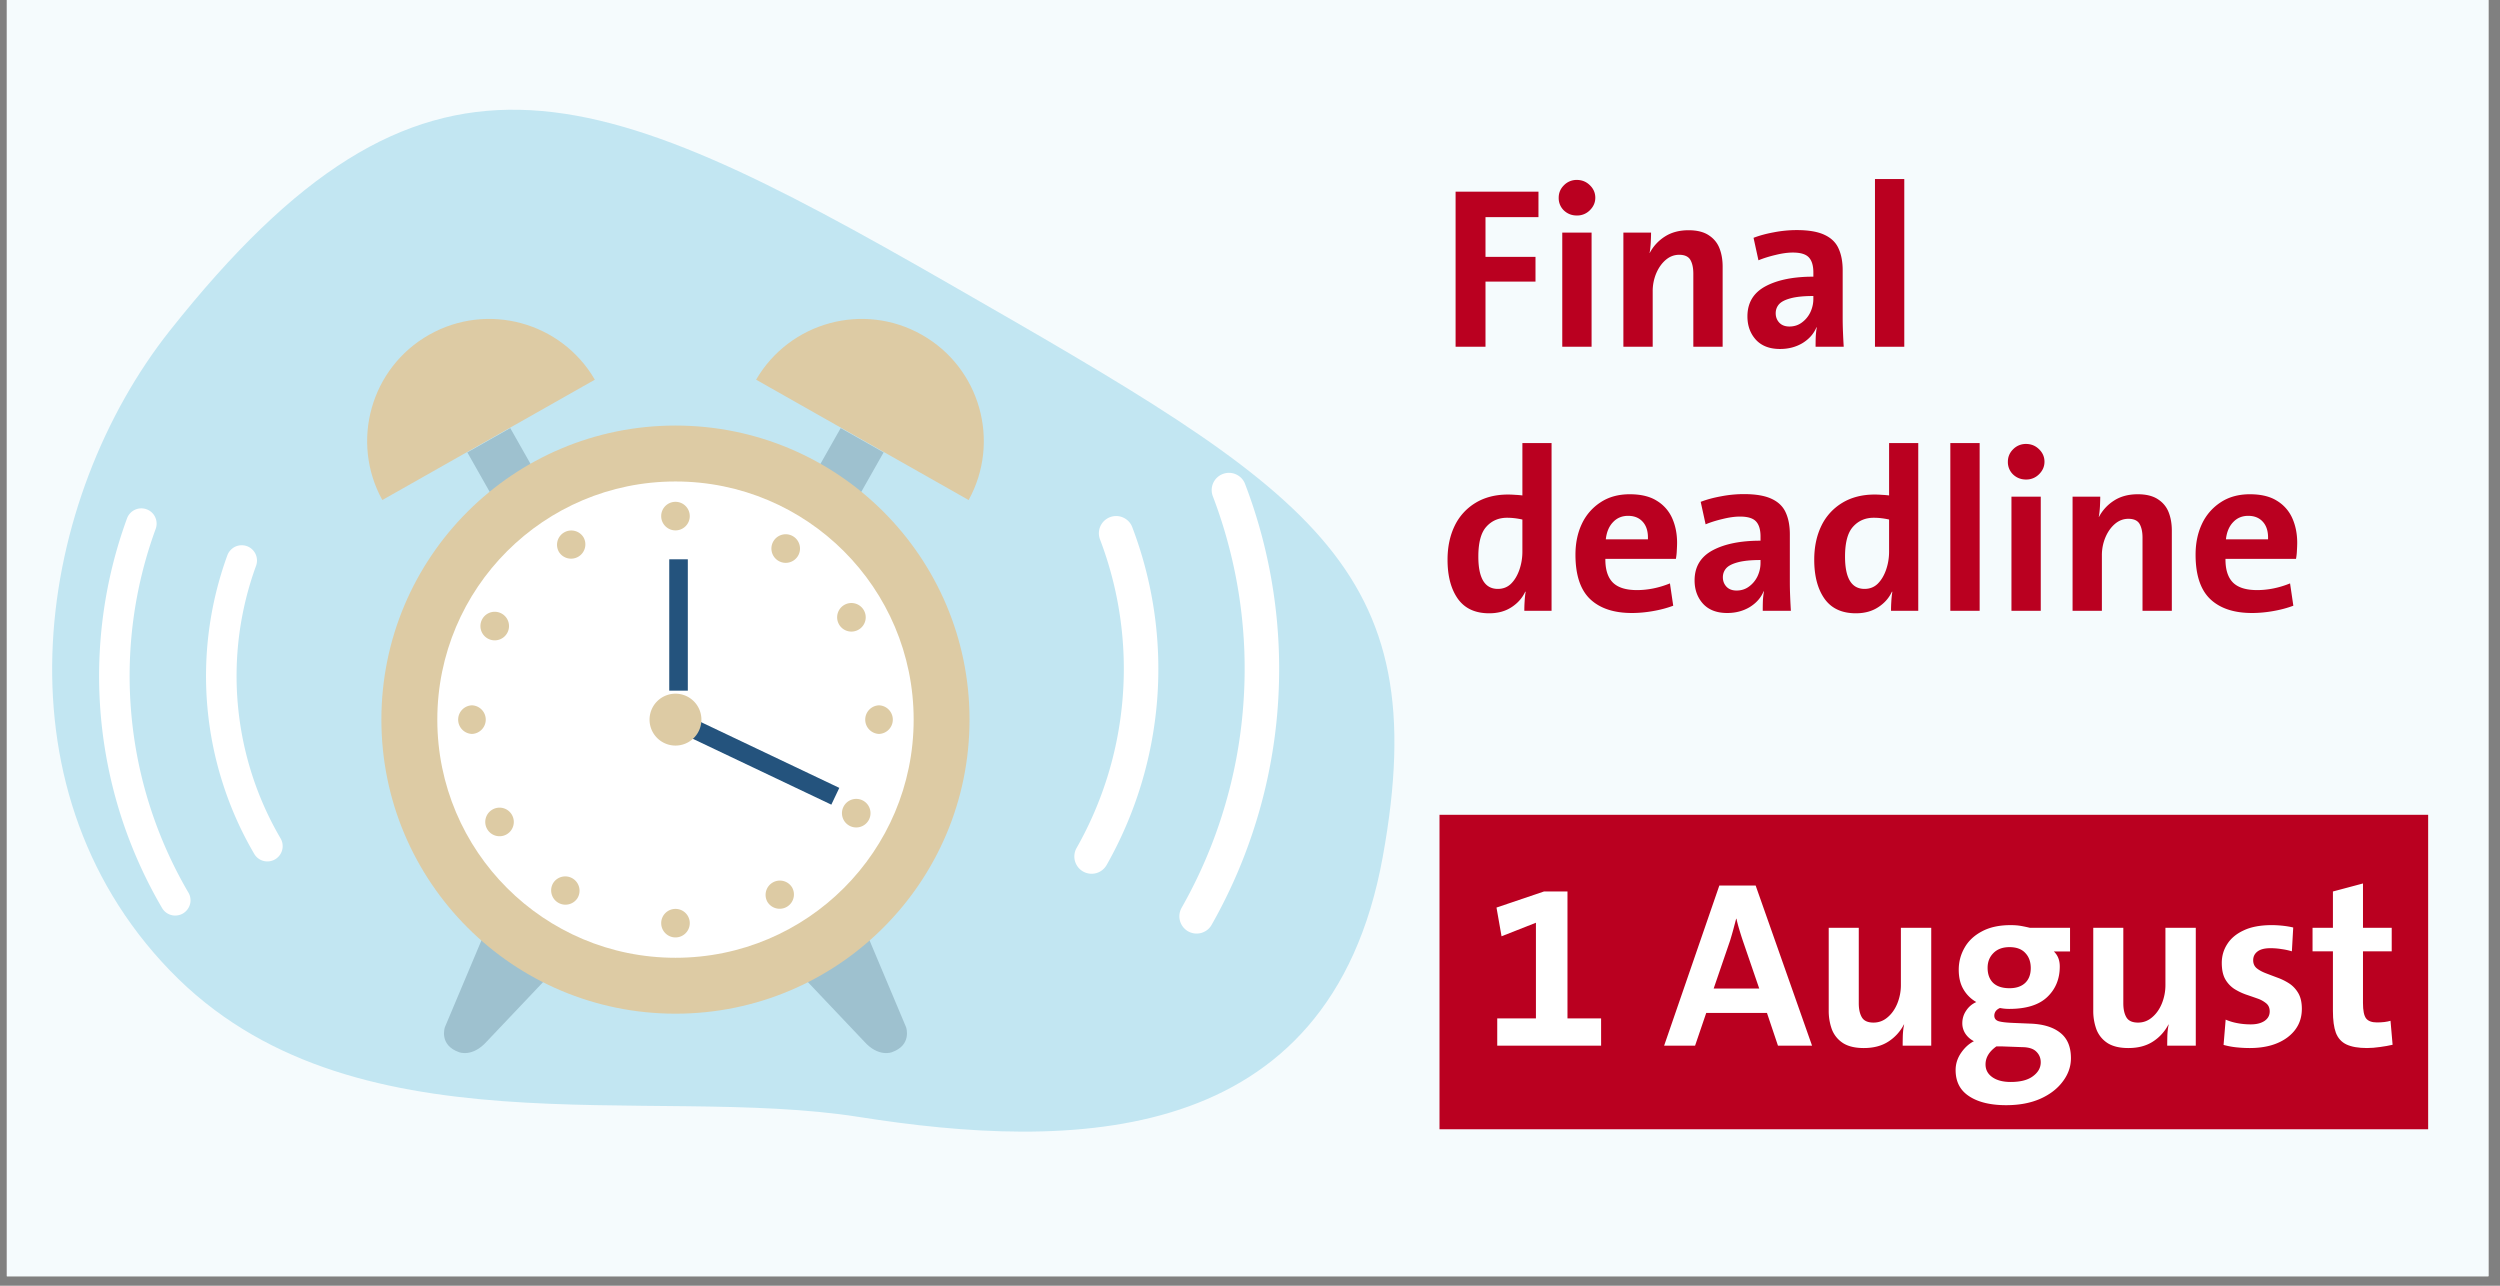<?xml version="1.0" encoding="UTF-8"?>
<svg xmlns="http://www.w3.org/2000/svg" width="350" height="180" version="1.2" viewBox="0 0 262.5 135">
  <rect x="0" y="0" width="262.5" height="135" fill="#808080" stroke="none"/>
  <defs>
    <clipPath id="a">
      <path d="M.719 0h260.566v134.008H.72Zm0 0"></path>
    </clipPath>
    <clipPath id="b">
      <path d="M151.148 85.555h103.809v33.015H151.148Zm0 0"></path>
    </clipPath>
    <clipPath id="c">
      <path d="M43 48h62.207v63.363H43Zm0 0"></path>
    </clipPath>
    <clipPath id="d">
      <path d="M10 53h11v44H10Zm0 0"></path>
    </clipPath>
    <clipPath id="e">
      <path d="m5.375 16.25 20.809-1.203L31 98.289l-20.809 1.203Zm0 0"></path>
    </clipPath>
    <clipPath id="f">
      <path d="m5.375 16.25 99.594-5.762 5.504 95.137-99.594 5.762Zm0 0"></path>
    </clipPath>
    <clipPath id="g">
      <path d="M21 57h9v34h-9Zm0 0"></path>
    </clipPath>
    <clipPath id="h">
      <path d="m5.375 16.25 20.809-1.203L31 98.289l-20.809 1.203Zm0 0"></path>
    </clipPath>
    <clipPath id="i">
      <path d="m5.375 16.25 99.594-5.762 5.504 95.137-99.594 5.762Zm0 0"></path>
    </clipPath>
    <clipPath id="j">
      <path d="M123 49h12v50h-12Zm0 0"></path>
    </clipPath>
    <clipPath id="k">
      <path d="m128.992 141.148-23.683-2.558 10.156-94 23.683 2.558Zm0 0"></path>
    </clipPath>
    <clipPath id="l">
      <path d="M128.992 141.148 16.488 128.996 28 22.41l112.508 12.152Zm0 0"></path>
    </clipPath>
    <clipPath id="m">
      <path d="M112 54h10v38h-10Zm0 0"></path>
    </clipPath>
    <clipPath id="n">
      <path d="m128.992 141.148-23.683-2.558 10.156-94 23.683 2.558Zm0 0"></path>
    </clipPath>
    <clipPath id="o">
      <path d="M128.992 141.148 16.488 128.996 28 22.41l112.508 12.152Zm0 0"></path>
    </clipPath>
  </defs>
  <g clip-path="url(#a)">
    <path d="M.719 0h260.566v134.008H.72Zm0 0" style="stroke:none;fill-rule:nonzero;fill:#fff;fill-opacity:1"></path>
    <path d="M.719 0h260.566v134.008H.72Zm0 0" style="stroke:none;fill-rule:nonzero;fill:#f5fbfd;fill-opacity:1"></path>
  </g>
  <path d="M17.832 34.719c-13.871 17.504-18.887 47.582 0 67.172 18.887 19.59 50.23 11.894 72.36 15.39 22.124 3.496 49.41 3.496 54.992-27.285 5.609-30.781-7.696-38.476-45.496-60.18C61.89 8.11 44.44 1.121 17.832 34.72Zm0 0" style="stroke:none;fill-rule:nonzero;fill:#c2e6f2;fill-opacity:1"></path>
  <g clip-path="url(#b)">
    <path d="M151.148 85.555h103.82v33.015h-103.82Zm0 0" style="stroke:none;fill-rule:nonzero;fill:#ba0020;fill-opacity:1"></path>
  </g>
  <path d="m90.54 96.93 4.6 10.93s.653 1.874-1.5 2.624c0 0-1.394.563-2.898-1.125l-7.55-7.964 7.347-4.465M51.313 96.93l-4.602 10.93s-.652 1.874 1.5 2.624c0 0 1.39.563 2.898-1.125l7.551-7.964-7.347-4.465M83.828 52.8l4.508 2.552L92.78 47.5l-4.508-2.55-4.445 7.85" style="stroke:none;fill-rule:nonzero;fill:#9ec1cf;fill-opacity:1"></path>
  <path d="M79.39 39.867c3.528-6.062 11.286-8.18 17.403-4.715 6.121 3.465 8.3 11.207 4.914 17.352L79.391 39.867" style="stroke:none;fill-rule:nonzero;fill:#ddcba4;fill-opacity:1"></path>
  <path d="m58.023 52.8-4.507 2.552L49.07 47.5l4.508-2.55 4.445 7.85" style="stroke:none;fill-rule:nonzero;fill:#9ec1cf;fill-opacity:1"></path>
  <path d="M62.46 39.867c-3.526-6.062-11.28-8.18-17.405-4.715-6.117 3.465-8.297 11.207-4.91 17.352L62.46 39.867M101.8 75.563c0 17.05-13.82 30.874-30.874 30.874-17.055 0-30.88-13.824-30.88-30.874 0-17.055 13.825-30.88 30.88-30.88 17.054 0 30.875 13.825 30.875 30.88" style="stroke:none;fill-rule:nonzero;fill:#ddcba4;fill-opacity:1"></path>
  <path d="M95.934 75.563c0 13.808-11.2 25.003-25.008 25.003-13.813 0-25.008-11.195-25.008-25.004 0-13.812 11.195-25.007 25.008-25.007 13.808 0 25.008 11.195 25.008 25.008" style="stroke:none;fill-rule:nonzero;fill:#fff;fill-opacity:1"></path>
  <path d="M2126.003 2458.905v-353.63" style="fill:none;stroke-width:50;stroke-linecap:butt;stroke-linejoin:miter;stroke:#24537d;stroke-opacity:1;stroke-miterlimit:10" transform="matrix(.039 0 0 -.039 -11.668 154.624)"></path>
  <g clip-path="url(#c)">
    <path d="m2126.003 2021.619 422.104-200.696" style="fill:none;stroke-width:50;stroke-linecap:butt;stroke-linejoin:miter;stroke:#24537d;stroke-opacity:1;stroke-miterlimit:10" transform="matrix(.039 0 0 -.039 -11.668 154.624)"></path>
  </g>
  <path d="M73.648 75.563a2.722 2.722 0 1 1-5.445 0 2.726 2.726 0 0 1 2.723-2.727 2.726 2.726 0 0 1 2.722 2.727M72.426 96.93a1.5 1.5 0 0 1-3 0c0-.828.672-1.496 1.5-1.496s1.5.668 1.5 1.496M72.426 54.191a1.5 1.5 0 1 1-3.001 0 1.5 1.5 0 0 1 3 0M49.555 77.063a1.503 1.503 0 0 1 0-3.004 1.503 1.503 0 0 1 0 3.004M92.297 77.063a1.503 1.503 0 0 1 0-3.004 1.503 1.503 0 0 1 0 3.004M60.613 94.336a1.501 1.501 0 0 1-2.523-1.625 1.5 1.5 0 0 1 2.523 1.625M83.762 58.41a1.501 1.501 0 0 1-2.075.45 1.501 1.501 0 0 1 1.626-2.524c.695.45.898 1.379.449 2.074M53.207 87.602a1.5 1.5 0 1 1-1.508-2.594 1.492 1.492 0 0 1 2.047.543 1.5 1.5 0 0 1-.539 2.05M90.152 66.113a1.497 1.497 0 0 1-2.05-.543 1.504 1.504 0 0 1 .543-2.05 1.502 1.502 0 0 1 2.05.542 1.495 1.495 0 0 1-.543 2.051M51.258 67.07a1.498 1.498 0 0 1-.645-2.02 1.5 1.5 0 1 1 .645 2.02M89.215 86.715a1.496 1.496 0 0 1-.64-2.02 1.498 1.498 0 0 1 2.019-.644 1.5 1.5 0 0 1-1.38 2.664M58.7 57.969a1.496 1.496 0 0 1 .519-2.055 1.502 1.502 0 0 1 2.058.52 1.501 1.501 0 0 1-2.578 1.535M80.574 94.688a1.501 1.501 0 0 1 2.578-1.535 1.5 1.5 0 0 1-2.578 1.535" style="stroke:none;fill-rule:nonzero;fill:#ddcba4;fill-opacity:1"></path>
  <g style="fill:#fff;fill-opacity:1">
    <path d="M12.547 0H1.64v-2.86h4.062v-10.046l-3.61 1.422-.53-3.016 4.984-1.688h2.469v13.329h3.53Zm0 0" style="stroke:none" transform="translate(155.57 109.794)"></path>
  </g>
  <g style="fill:#fff;fill-opacity:1">
    <path d="M15.563 0h-3.579l-1.156-3.438H4.453L3.281 0H.031l5.797-16.813h3.813Zm-5.547-6-1.72-5.016c-.136-.406-.26-.8-.374-1.187a15.041 15.041 0 0 1-.297-1.125h-.031c-.094.367-.196.742-.297 1.125-.106.387-.219.781-.344 1.187L5.234-6Zm0 0" style="stroke:none" transform="translate(174.702 109.794)"></path>
  </g>
  <g style="fill:#fff;fill-opacity:1">
    <path d="M12.484 0h-3c0-.281.004-.64.016-1.078.02-.445.066-.828.14-1.14h-.03A4.654 4.654 0 0 1 8-.439C7.3.02 6.437.25 5.406.25c-.93 0-1.664-.18-2.203-.531A2.975 2.975 0 0 1 2.047-1.72a5.657 5.657 0 0 1-.328-1.968v-8.688h3.156v7.922c0 .625.11 1.121.328 1.484.219.367.625.547 1.219.547.55 0 1.039-.18 1.469-.547.437-.363.78-.847 1.03-1.453a5.13 5.13 0 0 0 .376-1.984v-5.969h3.187Zm0 0" style="stroke:none" transform="translate(190.296 109.794)"></path>
  </g>
  <g style="fill:#fff;fill-opacity:1">
    <path d="M12.953 1.313c0 .882-.289 1.703-.86 2.453-.562.757-1.35 1.363-2.359 1.812-1.011.445-2.203.672-3.578.672-1.648 0-2.945-.313-3.89-.938-.95-.617-1.422-1.53-1.422-2.75 0-.648.191-1.25.578-1.812.383-.555.832-.957 1.344-1.219a2.328 2.328 0 0 1-.891-.781 1.976 1.976 0 0 1-.328-1.11c0-.488.14-.937.422-1.343a2.42 2.42 0 0 1 1.047-.875 3.622 3.622 0 0 1-1.344-1.328c-.336-.563-.5-1.25-.5-2.063 0-.832.203-1.601.61-2.312C2.186-11 2.796-11.571 3.608-12c.813-.438 1.817-.656 3.016-.656.395 0 .742.027 1.047.078.312.055.633.121.969.203h4.218v2.484h-1.703c.414.387.625.914.625 1.579 0 1.312-.445 2.386-1.328 3.218-.875.824-2.203 1.235-3.984 1.235-.324 0-.649-.032-.969-.094-.2.086-.352.2-.453.344a.833.833 0 0 0-.14.453c0 .281.14.476.421.578.281.094.781.156 1.5.187l1.906.079c1.332.054 2.368.374 3.11.968.738.586 1.11 1.469 1.11 2.657ZM8.734-8.142c0-.664-.195-1.195-.578-1.593-.375-.407-.93-.61-1.656-.61-.719 0-1.281.211-1.688.625-.406.406-.609.922-.609 1.547 0 .668.192 1.195.578 1.578.395.375.969.563 1.719.563.695 0 1.242-.18 1.64-.547.395-.375.594-.895.594-1.563ZM9.781 1.75c0-.45-.156-.824-.469-1.125C9.008.32 8.52.165 7.845.156L5.704.078h-.579c-.762.54-1.14 1.172-1.14 1.89 0 .563.238 1.009.718 1.345.477.332 1.117.5 1.922.5 1.031 0 1.813-.204 2.344-.61.539-.398.812-.883.812-1.453Zm0 0" style="stroke:none" transform="translate(204.496 109.794)"></path>
  </g>
  <g style="fill:#fff;fill-opacity:1">
    <path d="M12.484 0h-3c0-.281.004-.64.016-1.078.02-.445.066-.828.14-1.14h-.03A4.654 4.654 0 0 1 8-.439C7.3.02 6.437.25 5.406.25c-.93 0-1.664-.18-2.203-.531A2.975 2.975 0 0 1 2.047-1.72a5.657 5.657 0 0 1-.328-1.968v-8.688h3.156v7.922c0 .625.11 1.121.328 1.484.219.367.625.547 1.219.547.55 0 1.039-.18 1.469-.547.437-.363.78-.847 1.03-1.453a5.13 5.13 0 0 0 .376-1.984v-5.969h3.187Zm0 0" style="stroke:none" transform="translate(218.073 109.794)"></path>
  </g>
  <g style="fill:#fff;fill-opacity:1">
    <path d="M9.422-3.86c0 1.231-.5 2.227-1.5 2.985C6.922-.125 5.598.25 3.953.25c-.48 0-.96-.027-1.437-.078a8.08 8.08 0 0 1-1.313-.25l.219-2.656c.383.168.8.293 1.25.375.457.086.922.125 1.39.125.594 0 1.07-.118 1.438-.36.363-.25.547-.582.547-1 0-.363-.121-.644-.36-.844a2.962 2.962 0 0 0-.937-.515 97.496 97.496 0 0 0-1.219-.422 6.283 6.283 0 0 1-1.219-.594 3.018 3.018 0 0 1-.937-1.015c-.242-.438-.36-1.004-.36-1.704 0-.726.192-1.39.579-1.984.383-.601.96-1.082 1.734-1.437.77-.364 1.754-.547 2.953-.547.344 0 .711.023 1.11.062.406.043.78.106 1.125.188l-.141 2.5a7.18 7.18 0 0 0-1.094-.235 7.249 7.249 0 0 0-1.156-.093c-.617 0-1.074.12-1.375.359-.293.23-.438.531-.438.906 0 .356.125.637.375.844.25.2.563.371.938.516.383.148.797.304 1.234.468.438.157.848.36 1.235.61.383.25.703.59.953 1.015.25.43.375.98.375 1.657Zm0 0" style="stroke:none" transform="translate(232.272 109.794)"></path>
  </g>
  <g style="fill:#fff;fill-opacity:1">
    <path d="M8.563-.094C8.163 0 7.726.078 7.25.141 6.77.21 6.312.25 5.875.25 4.969.25 4.25.125 3.719-.125c-.524-.25-.89-.656-1.11-1.219-.21-.562-.312-1.328-.312-2.297v-6.265H.157v-2.469h2.14v-3.813l3.156-.843v4.656H8.47v2.469H5.453v5.422c0 .804.11 1.343.328 1.625.219.28.598.421 1.14.421.552 0 1.024-.054 1.423-.171Zm0 0" style="stroke:none" transform="translate(242.66 109.794)"></path>
  </g>
  <g style="fill:#ba0020;fill-opacity:1">
    <path d="M10.39-13.61H4.829v4.172h5.25v2.594h-5.25V0h-3.14v-16.281h8.703Zm0 0" style="stroke:none" transform="translate(151.148 36.409)"></path>
  </g>
  <g style="fill:#ba0020;fill-opacity:1">
    <path d="M5.14-15.64c0 .5-.195.937-.577 1.312a1.869 1.869 0 0 1-1.36.547c-.531 0-.984-.176-1.36-.531a1.792 1.792 0 0 1-.546-1.329c0-.507.18-.945.547-1.312a1.852 1.852 0 0 1 1.36-.563c.53 0 .983.184 1.358.547.383.367.579.809.579 1.328ZM4.75 0H1.672v-11.984H4.75Zm0 0" style="stroke:none" transform="translate(162.366 36.409)"></path>
  </g>
  <g style="fill:#ba0020;fill-opacity:1">
    <path d="M12.094 0H9.016v-7.672c0-.613-.106-1.098-.313-1.453-.21-.352-.601-.531-1.172-.531-.523 0-.992.18-1.406.531-.418.355-.75.824-1 1.406a4.847 4.847 0 0 0-.375 1.922V0H1.672v-11.984h2.906c0 .273-.012.617-.031 1.03-.024.419-.063.79-.125 1.11h.016a4.538 4.538 0 0 1 1.578-1.719c.687-.445 1.52-.671 2.5-.671.894 0 1.601.18 2.125.53.53.345.906.806 1.125 1.376.218.562.328 1.2.328 1.906Zm0 0" style="stroke:none" transform="translate(168.783 36.409)"></path>
  </g>
  <g style="fill:#ba0020;fill-opacity:1">
    <path d="M11.031 0H8.078c0-.352.004-.703.016-1.047a8.52 8.52 0 0 1 .11-.984l-.032-.016c-.281.68-.766 1.23-1.453 1.656-.688.414-1.48.625-2.375.625-1.086 0-1.93-.32-2.532-.968-.593-.657-.89-1.473-.89-2.454 0-1.425.629-2.476 1.89-3.156C4.07-7.02 5.75-7.359 7.845-7.359v-.438c0-.719-.157-1.242-.469-1.578-.313-.344-.875-.516-1.688-.516-.542 0-1.148.086-1.812.25-.668.157-1.266.344-1.797.563l-.515-2.36c.613-.238 1.32-.43 2.125-.578.8-.156 1.609-.234 2.421-.234 1.239 0 2.207.168 2.907.5.695.324 1.187.797 1.468 1.422.29.625.438 1.39.438 2.297v4.937c0 .492.008 1.008.031 1.547.02.531.047 1.047.078 1.547ZM7.844-5.016v-.312c-1.032 0-1.84.086-2.422.25-.574.156-.977.371-1.203.64-.219.262-.328.57-.328.922 0 .387.125.715.375.985.257.273.613.406 1.062.406.5 0 .938-.14 1.313-.422.382-.281.68-.64.89-1.078.207-.445.313-.91.313-1.39Zm0 0" style="stroke:none" transform="translate(182.558 36.409)"></path>
  </g>
  <g style="fill:#ba0020;fill-opacity:1">
    <path d="M4.75 0H1.672v-17.61H4.75Zm0 0" style="stroke:none" transform="translate(195.2 36.409)"></path>
  </g>
  <g style="fill:#ba0020;fill-opacity:1">
    <path d="M11.766 0h-2.86c0-.29.008-.613.031-.969.02-.363.055-.707.11-1.031H9c-.305.656-.781 1.2-1.438 1.625-.648.426-1.43.64-2.343.64-1.469 0-2.57-.507-3.297-1.53C1.203-2.286.844-3.649.844-5.36c0-1.344.25-2.532.75-3.563a5.678 5.678 0 0 1 2.187-2.406c.957-.582 2.094-.875 3.406-.875.258 0 .516.012.766.031.25.012.5.031.75.063v-5.5h3.063ZM8.703-6.219v-3.36a7.528 7.528 0 0 0-.812-.14 6.716 6.716 0 0 0-.797-.047c-.887 0-1.61.313-2.172.938-.563.617-.844 1.664-.844 3.14 0 2.262.68 3.391 2.047 3.391.55 0 1.016-.18 1.39-.547.376-.375.665-.863.876-1.469a5.823 5.823 0 0 0 .312-1.906Zm0 0" style="stroke:none" transform="translate(151.148 64.131)"></path>
  </g>
  <g style="fill:#ba0020;fill-opacity:1">
    <path d="M11.484-7.14c0 .23-.011.5-.03.812a5.947 5.947 0 0 1-.095.875H3.953c-.012 1.117.25 1.945.781 2.484.532.531 1.375.797 2.532.797 1.156 0 2.312-.234 3.468-.703l.344 2.344c-.648.242-1.351.43-2.11.562-.75.133-1.495.203-2.234.203-1.898 0-3.359-.488-4.39-1.468C1.32-2.223.813-3.774.813-5.891c0-1.207.222-2.285.671-3.234a5.424 5.424 0 0 1 1.97-2.266c.85-.562 1.874-.843 3.062-.843 1.175 0 2.125.23 2.843.687a4.056 4.056 0 0 1 1.61 1.828c.344.774.515 1.633.515 2.578ZM8.422-7.5c.031-.79-.149-1.398-.531-1.828-.375-.426-.891-.64-1.547-.64-.649 0-1.18.226-1.594.671-.418.438-.668 1.04-.75 1.797Zm0 0" style="stroke:none" transform="translate(164.61 64.131)"></path>
  </g>
  <g style="fill:#ba0020;fill-opacity:1">
    <path d="M11.031 0H8.078c0-.352.004-.703.016-1.047a8.52 8.52 0 0 1 .11-.984l-.032-.016c-.281.68-.766 1.23-1.453 1.656-.688.414-1.48.625-2.375.625-1.086 0-1.93-.32-2.532-.968-.593-.657-.89-1.473-.89-2.454 0-1.425.629-2.476 1.89-3.156C4.07-7.02 5.75-7.359 7.845-7.359v-.438c0-.719-.157-1.242-.469-1.578-.313-.344-.875-.516-1.688-.516-.542 0-1.148.086-1.812.25-.668.157-1.266.344-1.797.563l-.515-2.36c.613-.238 1.32-.43 2.125-.578.8-.156 1.609-.234 2.421-.234 1.239 0 2.207.168 2.907.5.695.324 1.187.797 1.468 1.422.29.625.438 1.39.438 2.297v4.937c0 .492.008 1.008.031 1.547.02.531.047 1.047.078 1.547ZM7.844-5.016v-.312c-1.032 0-1.84.086-2.422.25-.574.156-.977.371-1.203.64-.219.262-.328.57-.328.922 0 .387.125.715.375.985.257.273.613.406 1.062.406.5 0 .938-.14 1.313-.422.382-.281.68-.64.89-1.078.207-.445.313-.91.313-1.39Zm0 0" style="stroke:none" transform="translate(177.01 64.131)"></path>
  </g>
  <g style="fill:#ba0020;fill-opacity:1">
    <path d="M11.766 0h-2.86c0-.29.008-.613.031-.969.02-.363.055-.707.11-1.031H9c-.305.656-.781 1.2-1.438 1.625-.648.426-1.43.64-2.343.64-1.469 0-2.57-.507-3.297-1.53C1.203-2.286.844-3.649.844-5.36c0-1.344.25-2.532.75-3.563a5.678 5.678 0 0 1 2.187-2.406c.957-.582 2.094-.875 3.406-.875.258 0 .516.012.766.031.25.012.5.031.75.063v-5.5h3.063ZM8.703-6.219v-3.36a7.528 7.528 0 0 0-.812-.14 6.716 6.716 0 0 0-.797-.047c-.887 0-1.61.313-2.172.938-.563.617-.844 1.664-.844 3.14 0 2.262.68 3.391 2.047 3.391.55 0 1.016-.18 1.39-.547.376-.375.665-.863.876-1.469a5.823 5.823 0 0 0 .312-1.906Zm0 0" style="stroke:none" transform="translate(189.651 64.131)"></path>
  </g>
  <g style="fill:#ba0020;fill-opacity:1">
    <path d="M4.75 0H1.672v-17.61H4.75Zm0 0" style="stroke:none" transform="translate(203.113 64.131)"></path>
  </g>
  <g style="fill:#ba0020;fill-opacity:1">
    <path d="M5.14-15.64c0 .5-.195.937-.577 1.312a1.869 1.869 0 0 1-1.36.547c-.531 0-.984-.176-1.36-.531a1.792 1.792 0 0 1-.546-1.329c0-.507.18-.945.547-1.312a1.852 1.852 0 0 1 1.36-.563c.53 0 .983.184 1.358.547.383.367.579.809.579 1.328ZM4.75 0H1.672v-11.984H4.75Zm0 0" style="stroke:none" transform="translate(209.53 64.131)"></path>
  </g>
  <g style="fill:#ba0020;fill-opacity:1">
    <path d="M12.094 0H9.016v-7.672c0-.613-.106-1.098-.313-1.453-.21-.352-.601-.531-1.172-.531-.523 0-.992.18-1.406.531-.418.355-.75.824-1 1.406a4.847 4.847 0 0 0-.375 1.922V0H1.672v-11.984h2.906c0 .273-.012.617-.031 1.03-.024.419-.063.79-.125 1.11h.016a4.538 4.538 0 0 1 1.578-1.719c.687-.445 1.52-.671 2.5-.671.894 0 1.601.18 2.125.53.53.345.906.806 1.125 1.376.218.562.328 1.2.328 1.906Zm0 0" style="stroke:none" transform="translate(215.948 64.131)"></path>
  </g>
  <g style="fill:#ba0020;fill-opacity:1">
    <path d="M11.484-7.14c0 .23-.011.5-.03.812a5.947 5.947 0 0 1-.095.875H3.953c-.012 1.117.25 1.945.781 2.484.532.531 1.375.797 2.532.797 1.156 0 2.312-.234 3.468-.703l.344 2.344c-.648.242-1.351.43-2.11.562-.75.133-1.495.203-2.234.203-1.898 0-3.359-.488-4.39-1.468C1.32-2.223.813-3.774.813-5.891c0-1.207.222-2.285.671-3.234a5.424 5.424 0 0 1 1.97-2.266c.85-.562 1.874-.843 3.062-.843 1.175 0 2.125.23 2.843.687a4.056 4.056 0 0 1 1.61 1.828c.344.774.515 1.633.515 2.578ZM8.422-7.5c.031-.79-.149-1.398-.531-1.828-.375-.426-.891-.64-1.547-.64-.649 0-1.18.226-1.594.671-.418.438-.668 1.04-.75 1.797Zm0 0" style="stroke:none" transform="translate(229.723 64.131)"></path>
  </g>
  <g clip-path="url(#d)">
    <g clip-path="url(#e)">
      <g clip-path="url(#f)">
        <path d="M15.395 53.477c.199.07.378.18.535.324a1.61 1.61 0 0 1 .418 1.73 44.918 44.918 0 0 0-2.555 19.477c.297 3.3.95 6.531 1.96 9.687a45.1 45.1 0 0 0 4.028 9.024c.11.183.18.379.207.59.032.21.02.418-.035.625a1.635 1.635 0 0 1-.738.98 1.601 1.601 0 0 1-.594.203c-.21.031-.418.02-.625-.035a1.586 1.586 0 0 1-.977-.738 48.358 48.358 0 0 1-4.32-9.668 48.555 48.555 0 0 1-2.101-10.38A48.916 48.916 0 0 1 10.414 70c.04-1.773.172-3.535.402-5.29a48.067 48.067 0 0 1 2.523-10.285c.071-.198.18-.374.325-.53a1.55 1.55 0 0 1 .504-.368 1.588 1.588 0 0 1 1.227-.05Zm0 0" style="stroke:none;fill-rule:nonzero;fill:#fff;fill-opacity:1"></path>
      </g>
    </g>
  </g>
  <g clip-path="url(#g)">
    <g clip-path="url(#h)">
      <g clip-path="url(#i)">
        <path d="M28.89 90.227a1.606 1.606 0 0 1-1.219.172 1.586 1.586 0 0 1-.977-.742 36.704 36.704 0 0 1-3.303-7.41 36.794 36.794 0 0 1-1.61-7.954 37.01 37.01 0 0 1 2.094-15.992c.074-.2.184-.375.328-.531.145-.157.313-.282.504-.372.195-.09.398-.136.61-.144a1.583 1.583 0 0 1 1.152.422 1.61 1.61 0 0 1 .418 1.73 33.854 33.854 0 0 0-1.762 7.196 33.818 33.818 0 0 0 1.32 14.671 33.532 33.532 0 0 0 3.02 6.766 1.607 1.607 0 0 1-.574 2.188Zm0 0" style="stroke:none;fill-rule:nonzero;fill:#fff;fill-opacity:1"></path>
      </g>
    </g>
  </g>
  <g clip-path="url(#j)">
    <g clip-path="url(#k)">
      <g clip-path="url(#l)">
        <path d="M124.75 97.79a1.847 1.847 0 0 1-.535-.466 1.854 1.854 0 0 1-.317-.633 1.854 1.854 0 0 1-.05-.703c.03-.238.105-.46.222-.672a51.034 51.034 0 0 0 2.489-5.007 49.974 49.974 0 0 0 1.921-5.254 50.734 50.734 0 0 0 1.336-5.43 51.307 51.307 0 0 0 .844-11.137 51.132 51.132 0 0 0-.5-5.57 50.238 50.238 0 0 0-1.11-5.48 50.605 50.605 0 0 0-1.702-5.329 1.858 1.858 0 0 1-.121-.699 1.82 1.82 0 0 1 .566-1.265 1.839 1.839 0 0 1 1.297-.497 1.82 1.82 0 0 1 1.265.567c.165.172.29.37.375.597a53.884 53.884 0 0 1 1.829 5.708 54.506 54.506 0 0 1 1.597 17.832 53.283 53.283 0 0 1-.781 5.941 53.144 53.144 0 0 1-1.43 5.82 54.487 54.487 0 0 1-2.058 5.63 54.442 54.442 0 0 1-2.668 5.366c-.117.207-.27.387-.461.536a1.89 1.89 0 0 1-.633.316c-.23.062-.465.078-.703.05a1.869 1.869 0 0 1-.672-.222Zm0 0" style="stroke:none;fill-rule:nonzero;fill:#fff;fill-opacity:1"></path>
      </g>
    </g>
  </g>
  <g clip-path="url(#m)">
    <g clip-path="url(#n)">
      <g clip-path="url(#o)">
        <path d="M116.547 54.305c.223-.086.457-.125.695-.121.242.007.473.058.692.16.218.097.41.234.578.406.164.176.289.375.375.602a41.815 41.815 0 0 1 2.621 18.04 41.842 41.842 0 0 1-5.313 17.436 1.847 1.847 0 0 1-.465.535 1.724 1.724 0 0 1-.632.317c-.23.062-.465.082-.703.05a1.798 1.798 0 0 1-1.207-.688 1.803 1.803 0 0 1-.367-1.336 1.73 1.73 0 0 1 .222-.67 38.195 38.195 0 0 0 3.305-7.696 38.027 38.027 0 0 0 1.543-8.227c.214-2.8.117-5.59-.286-8.37a38.019 38.019 0 0 0-2.105-8.106 1.82 1.82 0 0 1 .04-1.383 1.818 1.818 0 0 1 1.007-.95Zm0 0" style="stroke:none;fill-rule:nonzero;fill:#fff;fill-opacity:1"></path>
      </g>
    </g>
  </g>
</svg>
